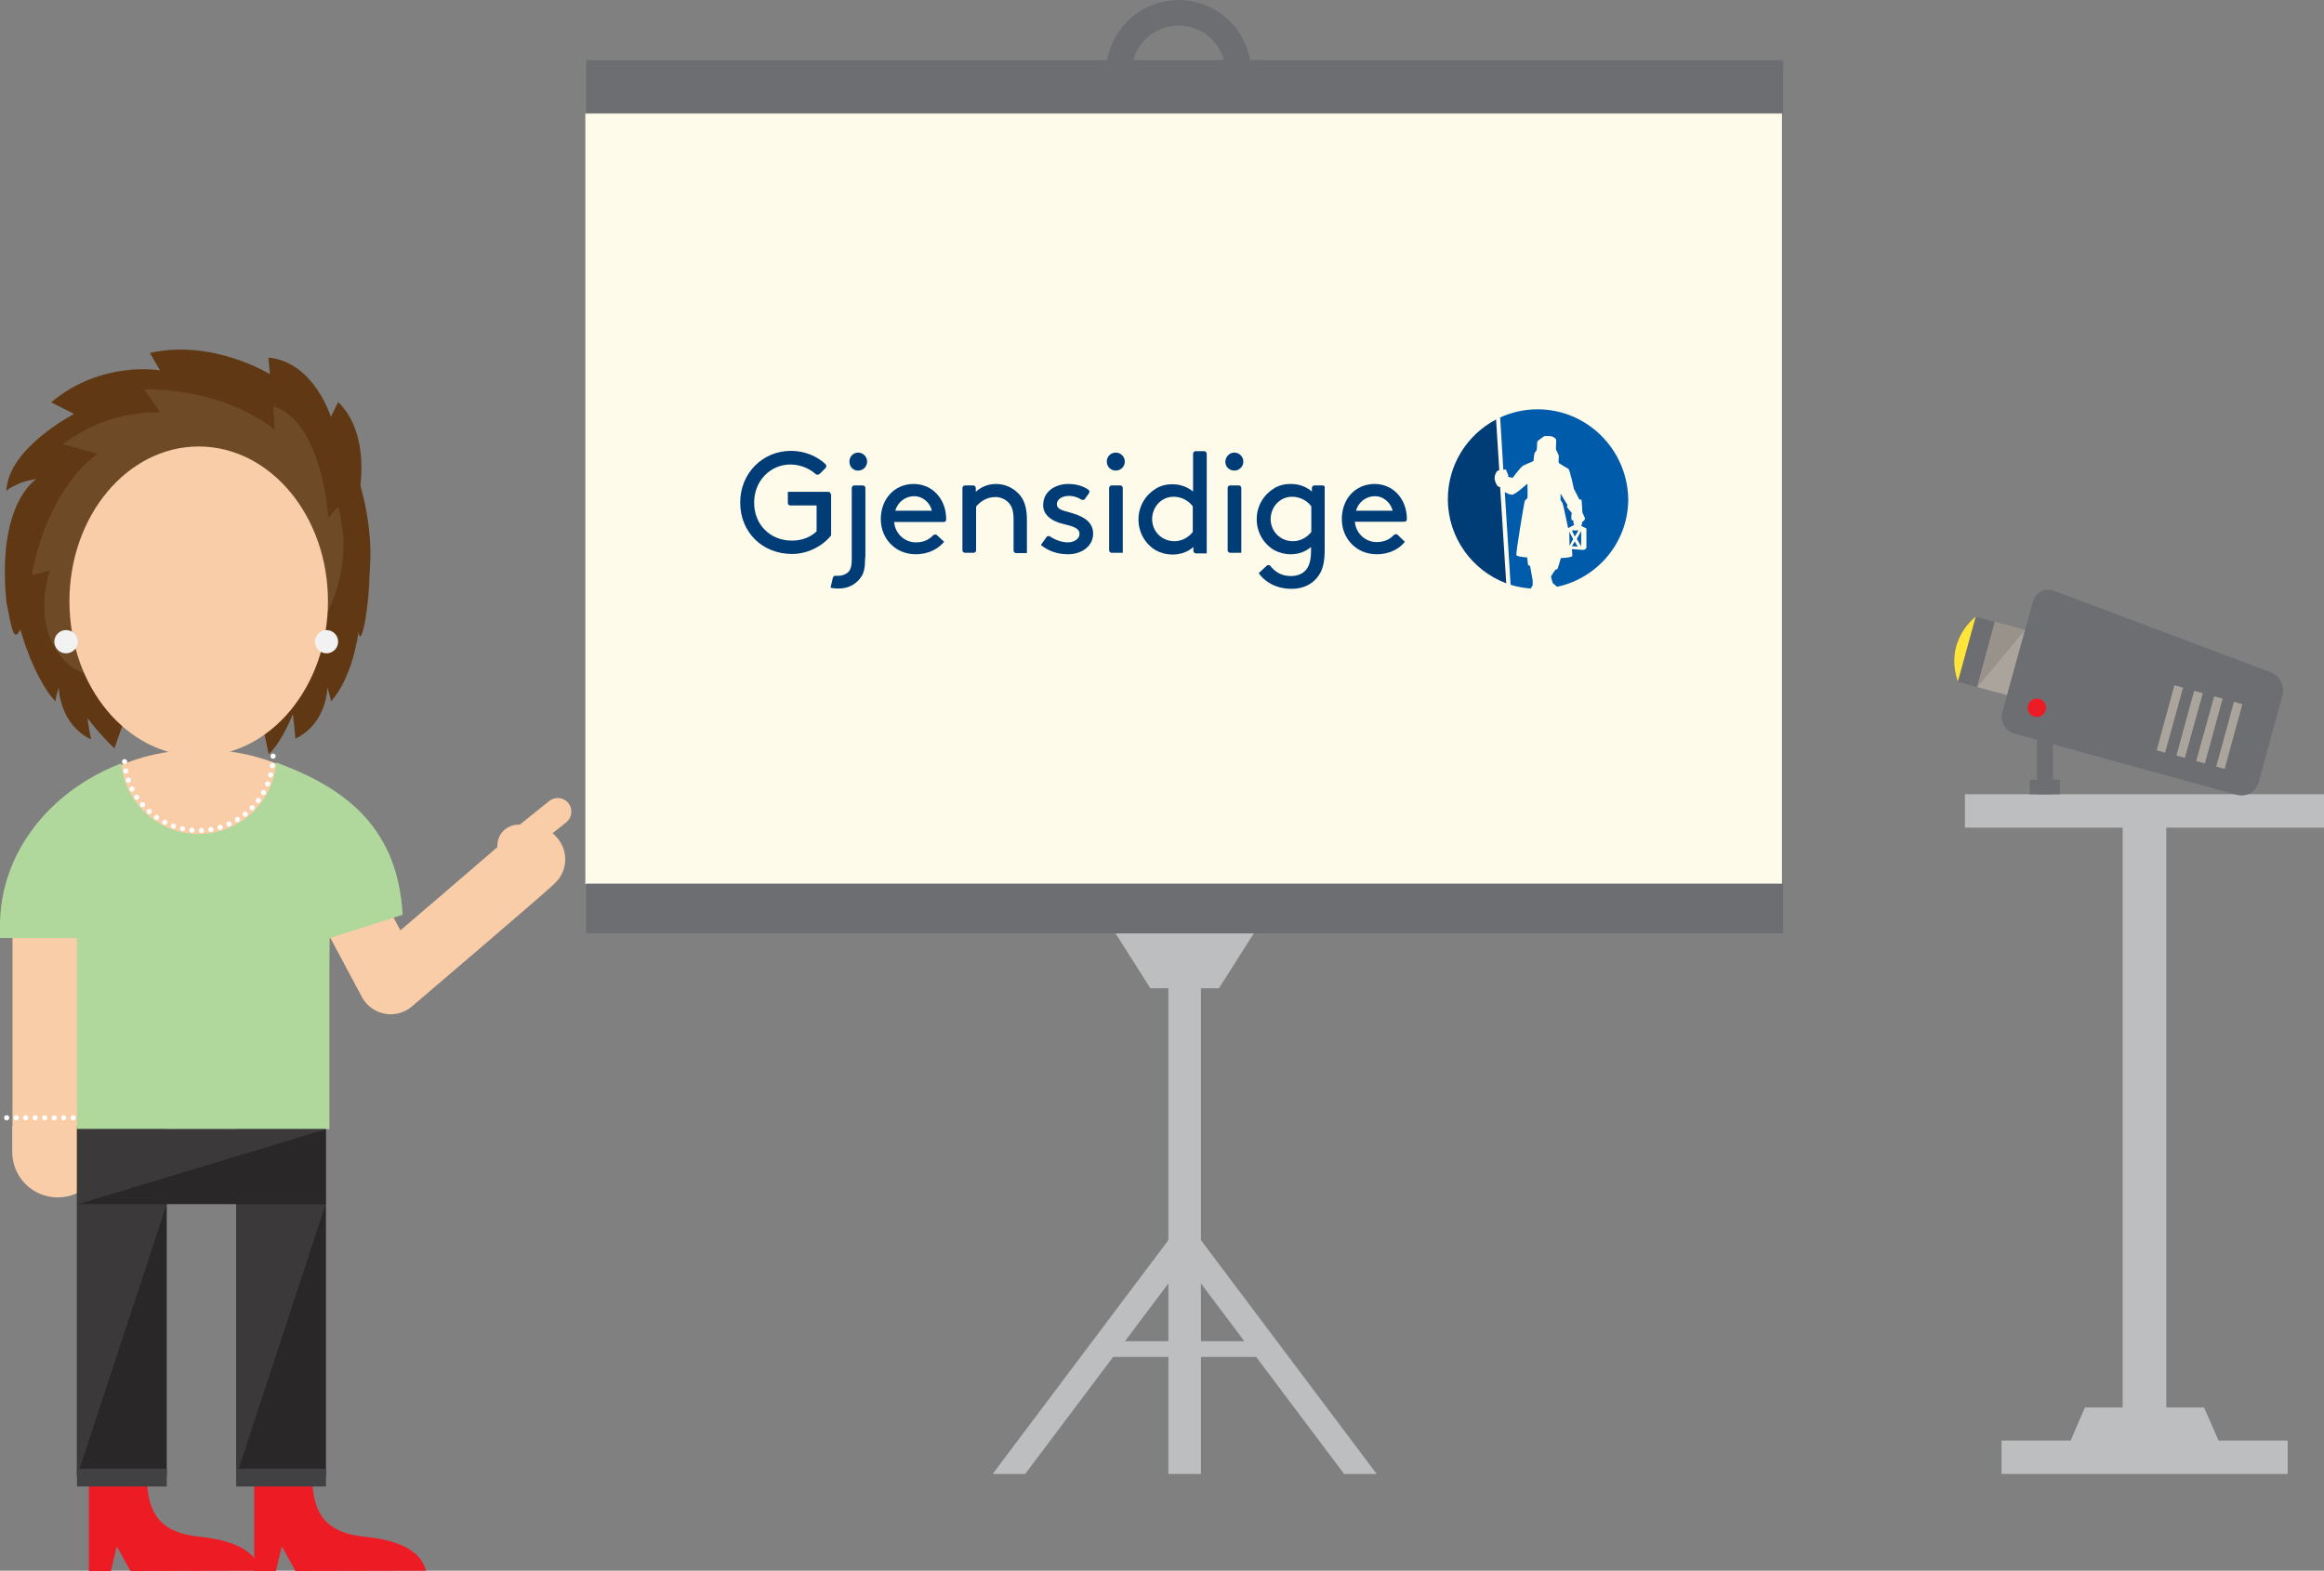 <?xml version="1.0" encoding="utf-8"?>
<!-- Generator: Adobe Illustrator 19.1.0, SVG Export Plug-In . SVG Version: 6.00 Build 0)  -->
<svg version="1.1" id="Layer_1" xmlns="http://www.w3.org/2000/svg" xmlns:xlink="http://www.w3.org/1999/xlink" x="0px" y="0px"
	 viewBox="0 130.3 800 540.7" style="enable-background:new 0 130.3 800 540.7;" xml:space="preserve">
<rect x="0" y="130.3" width="800" height="540.7" fill="#808080" stroke="none"/>
<style type="text/css">
	.st0{fill:#FFFBEA;}
	.st1{fill:#003D77;}
	.st2{fill:#005BAA;}
	.st3{fill:#BCBEC0;}
	.st4{fill:#6D6E71;}
	.st5{fill:#FFE539;}
	.st6{fill:#ABA49D;}
	.st7{fill:#99928A;}
	.st8{fill:#ED1C24;}
	.st9{fill:none;stroke:#F8CDA7;stroke-width:22.497;stroke-linecap:round;stroke-linejoin:round;}
	.st10{fill:#F8CDA7;}
	.st11{fill:none;stroke:#FFFFFF;stroke-width:1.78;stroke-linecap:round;stroke-linejoin:round;stroke-dasharray:0,3.271;}
	.st12{fill:#292728;}
	.st13{fill:#3B393A;}
	.st14{fill:#603813;}
	.st15{fill:#414042;}
	.st16{fill:#B1D89C;}
	.st17{fill:none;stroke:#F8CDA7;stroke-width:9.374;stroke-linecap:round;stroke-linejoin:round;}
	.st18{fill:#6E4A27;}
	.st19{fill:#F2F2F2;}
</style>
<g>
	<rect id="XMLID_80_" x="201.5" y="169.4" class="st0" width="411.9" height="265.2"/>
	<path id="XMLID_79_" class="st1" d="M515.5,297.6c-0.4-0.4-1.1-2-1-2.9c0-0.9,0.6-1.9,0.8-2.2c0.1-0.1,0.4-0.2,0.8-0.3l-1.1-17.5
		c-9.9,5.2-16.6,15.5-16.6,27.4c0,13.3,8.4,24.6,20.1,29l-2.1-33.1C516.1,297.9,515.7,297.8,515.5,297.6"/>
	<path class="st2" d="M529.3,271.2c-4.6,0-8.9,1-12.9,2.8l1.1,18c0.5-0.1,0.9-0.1,0.9,0c0.1,0.2,0.7,1.6,0.8,1.9
		c0,0.2,0,0.3-0.1,0.5c0.5,0.2,1.5,0.4,1.6,0.4c0,0,2.8-3.8,3.6-4.2c0.2-0.1,2.4-1.1,3.4-1.5c0.1-0.1,0.2-0.2,0.2-0.2
		c0-0.4,0.2-2.1,0.3-2.5c0-0.3,0.7-0.8,0.8-1.3c0.1-0.4,0.1-2.6,0.2-2.8c0.1-0.3,1.9-1.5,2.3-1.8c0.3-0.2,2.3-0.1,2.6,0
		c0.9,0.2,1.6,1,1.6,1.2c0,0.3-0.1,3.2-0.1,3.2c0,0.3,1,1.9,1,2.4s-0.1,1.6-0.1,1.9c0,0,0.1,0.2,0.1,0.5c0.6,0.4,2.9,1.8,3.3,2
		c0.5,0.3,1.9,6.9,1.9,6.9l1.9,3.7c0,0,0.5-0.1,0.7,0c0.1,0.1,0.3,4.4,0.3,4.4l0,0c0.2,0.5,0.9,1.8,0.9,2.1c0,0.5-0.5,0.9-1,1.2v0.2
		c0,0.5-0.1,0.9-0.4,1.1c0.7,0.3,1.9,0.9,1.9,0.9c0,0.3,0,0.6,0,6.8l-0.8,0.6c0,0-2.6-0.1-4.2-0.3c0.1,1.2,0.2,2.2,0.1,2.5
		c-0.7,0.4-2.7,0.6-3.9,0.6c-0.3,1-1.1,4-1.3,3.9c-0.3,0-0.5,0-0.5,0s-1.6,2.3-1.6,2.5c0,0.2,0.6,2.2,0.6,2.2l1.5,1.3
		c14-3,24.5-15.4,24.5-30.2C560.2,285,546.3,271.2,529.3,271.2 M537.2,300.2L537.2,300.2c0,0.8,0,2.2,0,2.2l0.7,1.1
		c0.2,0.4,1.9,8.6,1.9,8.6l2.1-1.1c-0.2-0.3-0.3-0.6-0.3-1c0-0.2,0-0.3,0.1-0.5c-0.1,0-0.6-0.1-0.7-0.2c-0.1-0.2-0.2-1.9,0.1-2.3
		c0-0.1-0.1-0.2-0.2-0.3c-0.3-0.4-1.6-1.8-1.5-2c0-0.2,0.2-0.5,0.2-0.5L537.2,300.2z M526,324.8c0-0.1-0.2-2.1-0.3-2.6
		c-2.3-0.2-3.4-0.4-3.7-0.8c-0.3-0.4,2.7-18.4,2.9-18.7c0.1-0.2,0.9-0.8,0.9-1c0.1-0.2,0-3.9,0-4.8h-0.1c-0.2,0-4.1,3.8-5.3,3.7
		c-0.9-0.1-1.9-0.6-2.4-0.9l2,31.9c2.2,0.7,4.5,1.1,6.9,1.3l0.7-1.1v-1.7l-0.9-5C526.7,325.1,526.1,324.9,526,324.8 M543.1,318.5
		L543.1,318.5l-1-1.8l0,0l-1,1.6l0,0L543.1,318.5z M541.1,312.9L541.1,312.9l1,2.1l0,0l1.2-2v-0.1H541.1z M540.2,313.3L540.2,313.3
		l0.1,4.9l0,0l1.2-2.3v-0.1L540.2,313.3z M544.3,318.4v-5.3l0,0l-1.5,2.7l0,0L544.3,318.4L544.3,318.4z"/>
	<path id="XMLID_71_" class="st1" d="M384.1,286.1c1.7,0,3.1,1.4,3.1,3.1c0,1.7-1.4,3.1-3.1,3.1s-3.1-1.3-3.1-3.1
		C381,287.5,382.3,286.1,384.1,286.1"/>
	<path id="XMLID_70_" class="st1" d="M381.8,298.3c0-0.5,0.4-0.9,0.9-0.9h2.9c0.5,0,0.9,0.4,0.9,0.9v22.3h-3.8
		c-0.5,0-0.9-0.4-0.9-0.9V298.3z"/>
	<path id="XMLID_69_" class="st1" d="M424.9,286.1c1.7,0,3.1,1.4,3.1,3.1c0,1.7-1.4,3.1-3.1,3.1s-3.1-1.3-3.1-3.1
		C421.9,287.5,423.2,286.1,424.9,286.1"/>
	<path id="XMLID_68_" class="st1" d="M422.6,298.3c0-0.5,0.4-0.9,0.9-0.9h2.9c0.5,0,0.9,0.4,0.9,0.9v22.3h-3.8
		c-0.5,0-0.9-0.4-0.9-0.9V298.3z"/>
	<path class="st1" d="M414.5,285.6h-2.9c-0.5,0-0.9,0.4-0.9,0.9v13c-2.1-1.7-4.6-2.5-7.1-2.5c-2.2,0-4.1,0.5-5.7,1.5
		c-3.5,2.1-6,6-6,10.6c0,4.6,2.4,8.5,5.9,10.6c1.6,0.9,3.7,1.5,5.8,1.5c2.8,0,5.3-0.9,7.2-2.6v1.3c0,0.5,0.4,0.9,0.9,0.9h3.7v-34.1
		C415.4,286,415,285.6,414.5,285.6 M410.7,313.3c-1.6,2.1-4,3.3-6.4,3.3c-4.5,0-7.7-3.5-7.7-7.6c0-4,3-7.7,7.4-7.7
		c2.8,0,5.2,1.4,6.6,3.3v8.7H410.7z"/>
	<path class="st1" d="M455.3,297.4h-2.8c-0.5,0-0.9,0.4-0.9,0.9v1.2c-2.1-1.8-4.6-2.6-7.3-2.6c-2.2,0-4.1,0.5-5.7,1.5
		c-3.5,2.1-6,6-6,10.6c0,4.6,2.4,8.5,5.9,10.6c1.6,0.9,3.7,1.5,5.8,1.5c2.8,0,5.1-0.9,7-2.5v1.3c0,2.9-0.5,4.7-1.3,6
		c-1.1,1.7-3.1,2.7-5.6,2.7c-3.5,0-5.6-1.6-7.2-3.6l0,0c-0.3-0.3-0.8-0.2-1.1,0l-0.1,0.1l-2.7,2.5c1.5,2.3,5.3,5.4,11.3,5.4
		c4.6,0,8.1-2.1,10-5.7c0.9-1.8,1.4-4.1,1.4-7.6v-21.4C456.2,297.8,455.8,297.4,455.3,297.4 M451.5,313.3c-1.6,2.1-4,3.3-6.4,3.3
		c-4.5,0-7.7-3.5-7.7-7.6c0-4,3-7.7,7.4-7.7c2.8,0,5.2,1.4,6.6,3.3v8.7H451.5z"/>
	<path class="st1" d="M325.7,309c0-6.9-4.7-12.1-11.2-12.1s-11.3,5.1-11.3,12.1c0,6.9,5.2,12.1,12,12.1c4.7,0,8-2.1,9.8-4.3
		l-2.6-2.4c-0.3-0.2-0.7-0.1-0.9,0c-0.1,0-0.3,0.2-0.3,0.2c-1.3,1.3-3,2.4-5.9,2.4c-4,0-7.2-3.1-7.5-7h17c0.5,0,0.9-0.3,0.9-0.8V309
		 M308.2,306.1c0.8-3,3.5-5,6.5-5c2.8,0,5.4,2.1,6.1,5H308.2z"/>
	<path class="st1" d="M484.3,309c0-6.9-4.7-12.1-11.1-12.1c-6.6,0-11.3,5.1-11.3,12.1c0,6.9,5.2,12.1,12,12.1c4.7,0,8-2.1,9.7-4.3
		l-2.6-2.5c-0.3-0.2-0.6-0.1-0.9,0c-0.1,0-0.3,0.2-0.3,0.2c-1.3,1.3-3,2.4-5.9,2.4c-4,0-7.2-3.1-7.5-7h17
		C483.9,309.9,484.3,309.6,484.3,309L484.3,309L484.3,309L484.3,309 M466.8,306.1c0.8-3,3.5-5,6.5-5c2.8,0,5.4,2.1,6.1,5H466.8z"/>
	<path id="XMLID_59_" class="st1" d="M351.3,301c-2-2.5-5-4.1-8.4-4.1s-5.7,1.5-7,2.7v-1.3c0-0.5-0.4-0.9-0.9-0.9h-2.8
		c-0.5,0-0.9,0.4-0.9,0.9v21.4c0,0.5,0.4,0.9,0.9,0.9h2.9c0.5,0,0.9-0.4,0.9-0.9v-15c1.4-1.7,3.6-3.3,6.7-3.3c1.9,0,3.7,0.9,4.8,2.3
		c0.8,1,1.4,2.4,1.4,5.4v0.9v9.8c0,0.5,0.4,0.9,0.9,0.9h2.9h0.8v-11.4C353.5,305.3,352.7,302.9,351.3,301"/>
	<path id="XMLID_58_" class="st1" d="M372.2,302.4L372.2,302.4L372.2,302.4z"/>
	<polyline id="XMLID_57_" class="st1" points="360.3,315.1 360.3,315.1 360.3,315.1 360.3,315.1 	"/>
	<path id="XMLID_56_" class="st1" d="M358.3,317.9c2.6,2.1,5.7,3.2,9.4,3.2c4.5,0,8.6-2.7,8.6-7.1c0-4.8-4.8-6.4-8.4-7.4
		c-2.3-0.6-4.1-1.1-4.1-2.7c0-1.8,1.9-2.9,4.2-2.9c1.6,0,3,0.5,4.3,1.3l0,0c0.4,0.2,1,0.1,1.2-0.3l1.2-1.7l0.1-0.1
		c0.3-0.5,0.3-0.9,0-1.2l-0.1-0.1c-1.7-1.2-4-2-7-2c-4.1,0-8.6,2.3-8.6,7.3c0,3.2,2.5,5,5.3,6c3.4,1.1,7.2,1.3,7.2,3.9
		c0,1.8-2,2.9-4,2.9s-4.1-0.7-6.1-2l0,0c-0.4-0.3-0.9-0.2-1.2,0.1L358.3,317.9z"/>
	<polygon id="XMLID_55_" class="st3" points="396,470.5 419.6,470.5 431.6,451.6 384,451.6 	"/>
	<rect id="XMLID_54_" x="402.2" y="464.4" class="st3" width="11.2" height="173.3"/>
	<polygon id="XMLID_53_" class="st3" points="462.7,637.7 473.9,637.7 413.4,557.2 402.2,557.2 	"/>
	<polygon id="XMLID_52_" class="st3" points="352.9,637.7 341.7,637.7 402.2,557.2 413.4,557.2 	"/>
	<rect id="XMLID_51_" x="201.8" y="434.5" class="st4" width="412" height="17.1"/>
	<path class="st4" d="M201.8,151v18.2h412V151H430.3c-2-11.7-12.3-20.7-24.6-20.7s-22.5,9-24.6,20.7H201.8z M421.3,151h-31.2
		c1.9-6.9,8.1-11.9,15.6-11.9C413.2,139.1,419.5,144.2,421.3,151"/>
	<rect id="XMLID_48_" x="381.8" y="592" class="st3" width="56.3" height="5.4"/>
	<polygon id="XMLID_47_" class="st3" points="676.4,415.2 676.4,403.7 800,403.7 800,415.2 745.7,415.2 745.7,614.8 758.7,614.8 
		763.7,626.2 787.5,626.2 787.5,637.7 689,637.7 689,626.2 712.8,626.2 717.7,614.8 730.7,614.8 730.7,415.2 	"/>
	<g>
		<g>
			<path id="XMLID_46_" class="st5" d="M680.1,342.6l-6.1,22.3c-1.4-3.8-1.7-8-0.6-12.1C674.6,348.6,677,345.1,680.1,342.6"/>
			<polygon id="XMLID_45_" class="st6" points="680.6,366.8 690.9,369.6 697.1,347.2 686.7,344.4 			"/>
			<polygon id="XMLID_44_" class="st4" points="674,365 680.6,366.8 686.7,344.4 680.2,342.6 			"/>
			<polygon id="XMLID_43_" class="st7" points="680.6,366.8 686.7,344.4 697.1,347.2 			"/>
			<path id="XMLID_42_" class="st4" d="M689.3,375.4c-0.9,3.2,1,6.6,4.3,7.5l76.4,21c3.2,0.9,6.6-1,7.5-4.3l8.2-29.9
				c0.9-3.2-1-6.9-4.1-8l-74.5-28c-3.1-1.2-6.4,0.5-7.3,3.7L689.3,375.4z"/>
			<polygon id="XMLID_41_" class="st6" points="762.9,394.2 765.8,395 771.9,372.7 769,371.9 			"/>
			<polygon id="XMLID_40_" class="st6" points="756,392.3 759,393.1 765.1,370.8 762.2,370 			"/>
			<polygon id="XMLID_39_" class="st6" points="749.2,390.4 752.1,391.2 758.3,368.9 755.3,368.1 			"/>
			<polygon id="XMLID_38_" class="st6" points="742.4,388.6 745.3,389.4 751.5,367 748.5,366.2 			"/>
			<path id="XMLID_37_" class="st8" d="M698.1,373.1c-0.5,1.7,0.5,3.4,2.2,3.9s3.4-0.5,3.9-2.2s-0.5-3.4-2.2-3.9
				S698.6,371.4,698.1,373.1"/>
		</g>
		<rect id="XMLID_36_" x="701.2" y="382.9" class="st4" width="5.5" height="20.8"/>
	</g>
	<rect id="XMLID_35_" x="698.7" y="398.7" class="st4" width="10.4" height="5"/>
	<path id="XMLID_34_" class="st9" d="M118.4,438.1l16.1,30.1c0,0,50.7-43.2,48.8-42.1"/>
	<polygon id="XMLID_33_" class="st10" points="94,446.9 31.4,519 4.3,519 4.3,436.7 130.7,436.7 	"/>
	<line id="XMLID_32_" class="st11" x1="2.3" y1="515.1" x2="27.2" y2="515.1"/>
	<path id="XMLID_31_" class="st10" d="M35.6,526.8c0,8.6-7,15.7-15.7,15.7s-15.7-7-15.7-15.7V518h31L35.6,526.8z"/>
	<rect id="XMLID_30_" x="81.3" y="518" class="st12" width="30.9" height="120.6"/>
	<rect id="XMLID_29_" x="26.5" y="518" class="st12" width="30.9" height="120.6"/>
	<polygon id="XMLID_28_" class="st13" points="26.5,638.6 26.5,544.8 57.4,544.8 	"/>
	<polygon id="XMLID_27_" class="st13" points="81.3,638.6 81.3,544.8 112.1,544.8 	"/>
	<path id="XMLID_26_" class="st1" d="M295.4,286.1c1.7,0,3.1,1.4,3.1,3.1c0,1.7-1.4,3.1-3.1,3.1s-3-1.3-3-3.1
		C292.4,287.5,293.7,286.1,295.4,286.1"/>
	<path id="XMLID_25_" class="st1" d="M297.8,322.6c0,3.1-0.4,5-1.5,6.5c-1.7,2.4-4.4,3.8-7.6,3.8c-1,0-2.1-0.1-2.8-0.3l0.8-3.4
		c0.1-0.5,0.6-0.8,1.1-0.7h0.9c1.3,0,2.8-0.6,3.6-1.6c0.6-0.8,0.9-2,0.9-4.1v-0.9v-23.6c0-0.5,0.4-0.9,0.9-0.9h2.9
		c0.5,0,0.9,0.4,0.9,0.9v23.4L297.8,322.6L297.8,322.6z"/>
	<path id="XMLID_24_" class="st1" d="M286,300.5c0-0.5-0.4-0.9-0.9-0.9h-13.9v3.9c0,0.5,0.4,0.8,0.9,0.8h9v8.9
		c-1.8,1.8-4.8,3.2-8.5,3.2c-7.3,0-13-5.3-13-13.1c0-7.4,5.5-13.1,12.5-13.1c3.4,0,6.6,1.4,8.7,3.3l0,0l0,0c0.3,0.3,0.8,0.3,1.2,0
		c0,0,0,0,0.1,0l0,0l2.1-2.1l0,0l0,0c0.3-0.3,0.3-0.8,0.1-1.1v-0.1l0,0l0,0l0,0c-3-2.9-7.4-4.7-12-4.7c-9.9,0-17.5,7.8-17.5,17.8
		c0,10.2,7.6,17.7,17.9,17.7c5.3,0,10.5-2.7,13.4-6.4v-14.1H286z"/>
	<path id="XMLID_23_" class="st10" d="M131.5,443.5l2.1,1.6c0-31.4-28.9-56.8-64.6-56.8S4.4,413.7,4.4,445.1v4L131.5,443.5z"/>
	<path id="XMLID_22_" class="st14" d="M14.4,293.9c0,0-15.8,6.8-12.2,43.6C4,346.6,4.7,351.7,7,347c0,0,4.4,16.5,12.2,24.9
		c-0.5,0,1-5,1-5s0.1,12.7,11.3,18c-0.3,0.3-1.4-7.4-1.4-7.4s4.7,6.2,9.3,10.4c0.3-0.8,3.9-11.2,3.9-11.2L14.4,293.9z"/>
	<path id="XMLID_21_" class="st14" d="M118.6,293.9c0,0,13,13.5,7.1,50.2c-1.8,9-2.3,3.7-2.3,3.7s-1.8,15.6-9.6,24.1
		c0.5,0-1.1-5-1.1-5s0,12.4-11.1,17.7c0.3,0.3-0.8-8.5-0.8-8.5s-3.6,9.5-8.3,13.8c-0.2-0.8-2.8-13.2-2.8-13.2L118.6,293.9z"/>
	<g>
		<path id="XMLID_20_" class="st14" d="M66.1,258.1c0,0,50.8-7.7,60.3,49.8c6.9,41.9-19.8,57.9-35.7,65.7
			C67.3,385,41.2,256.7,66.1,258.1z"/>
	</g>
	<g>
		<path id="XMLID_19_" class="st14" d="M69.7,258.1c0,0-50.8-7.7-60.3,49.8c-6.9,41.9,19.8,57.9,35.7,65.7
			C68.6,385,94.6,256.7,69.7,258.1z"/>
	</g>
	<path id="XMLID_18_" class="st14" d="M18.3,284c0,0-12.3,8.9-13.2,12.8l10.3-2.3l2.9-8.6"/>
	<path id="XMLID_17_" class="st14" d="M51.9,262.9l-8.6-3.6c0,0,21.7-1.8,24.8,3C71.2,267.2,51.9,262.9,51.9,262.9z"/>
	<path id="XMLID_16_" class="st14" d="M123.8,299.1c0,0,3.8-19.6-7.4-30.4l-2.5,5.1c0,0-5.8-18.9-21.5-20.4l0.5,5.7
		c0,0-19.7-12.2-41.3-7.3l3.5,6c0,0-20.1-3.6-37.5,11l7.9,4c0,0-22.9,11.8-23.3,26.6c1.1-2,12.2-5.5,12.2-5.5l-3.8,37.4
		c0,0,16.9-40.5,38.8-45.7c21.9-5.3,28.8-6.6,39.5-5.9C102.1,280.5,123.8,299.1,123.8,299.1z"/>
	<rect id="XMLID_15_" x="56" y="519" class="st12" width="56.1" height="25.8"/>
	<path id="XMLID_14_" class="st8" d="M89.9,671c-0.9,0,0-9.6-21.3-11.7c-12.8-1.3-18-7.4-18-20.6h-20v32.4h7.6l2-8.5l4.7,8.5
		L89.9,671L89.9,671z"/>
	<path id="XMLID_13_" class="st8" d="M146.8,671c-0.9,0,0-9.6-21.3-11.7c-12.8-1.3-18-7.4-18-20.6h-20v32.4H95l2-8.5l4.7,8.5
		L146.8,671L146.8,671z"/>
	<rect id="XMLID_12_" x="26.5" y="635.9" class="st15" width="30.9" height="6.1"/>
	<rect id="XMLID_11_" x="81.3" y="635.9" class="st15" width="30.9" height="6.1"/>
	<path id="XMLID_10_" class="st16" d="M95.1,392.8c-1.1,13.8-12.7,24.6-26.7,24.6c-13.9,0-25.4-10.6-26.7-24.3
		C17.2,402.5,0,423.9,0,448.9v4.3h113.5l25.1-8C137,416.2,120.2,401.9,95.1,392.8z"/>
	<polygon id="XMLID_9_" class="st16" points="113.4,463.3 113.4,519 26.5,519 26.5,453.1 113.5,449.9 	"/>
	<path id="XMLID_8_" class="st11" d="M94,390.6c0,14.1-11.5,25.6-25.6,25.6s-25.6-11.5-25.6-25.6"/>
	<line id="XMLID_7_" class="st17" x1="192" y1="409.7" x2="177.4" y2="421.4"/>
	<path id="XMLID_6_" class="st10" d="M185.6,421.4c0,4-3.2,7.2-7.2,7.2s-7.2-3.2-7.2-7.2s3.2-7.2,7.2-7.2
		C182.4,414.2,185.6,417.4,185.6,421.4z"/>
	<polygon id="XMLID_5_" class="st13" points="26.5,544.9 26.5,519 112.3,519 	"/>
	<path id="XMLID_4_" class="st18" d="M110.9,344.4c0,0,11.7-17.4,5.5-39.7l-3.4,3.8c0,0-1.9-32.9-18.9-38.4l0.4,8.2
		c0,0-15.1-13.9-44.9-14l5.6,8c0,0-16.9-1.6-33.6,10.9l12.1,3.3c0,0-16.6,9.9-22.8,41.8l6.2-1.5c0,0-7.2,20.4,6.8,32.5
		C41.1,374.2,110.9,344.4,110.9,344.4z"/>
	<g>
		<path id="XMLID_3_" class="st10" d="M112.9,337.3c0,29.4-19.9,53.3-44.5,53.3s-44.5-23.9-44.5-53.3c0-29.4,19.9-53.3,44.5-53.3
			C93,284,112.9,307.9,112.9,337.3"/>
		<path id="XMLID_2_" class="st19" d="M26.8,351.2c0,2.2-1.8,4-4.1,4c-2.2,0-4-1.8-4-4s1.8-4,4-4C25,347.2,26.8,349,26.8,351.2"/>
		<path id="XMLID_1_" class="st19" d="M116.4,351.2c0,2.2-1.8,4-4,4s-4-1.8-4-4s1.8-4,4-4S116.4,349,116.4,351.2"/>
	</g>
</g>
</svg>
